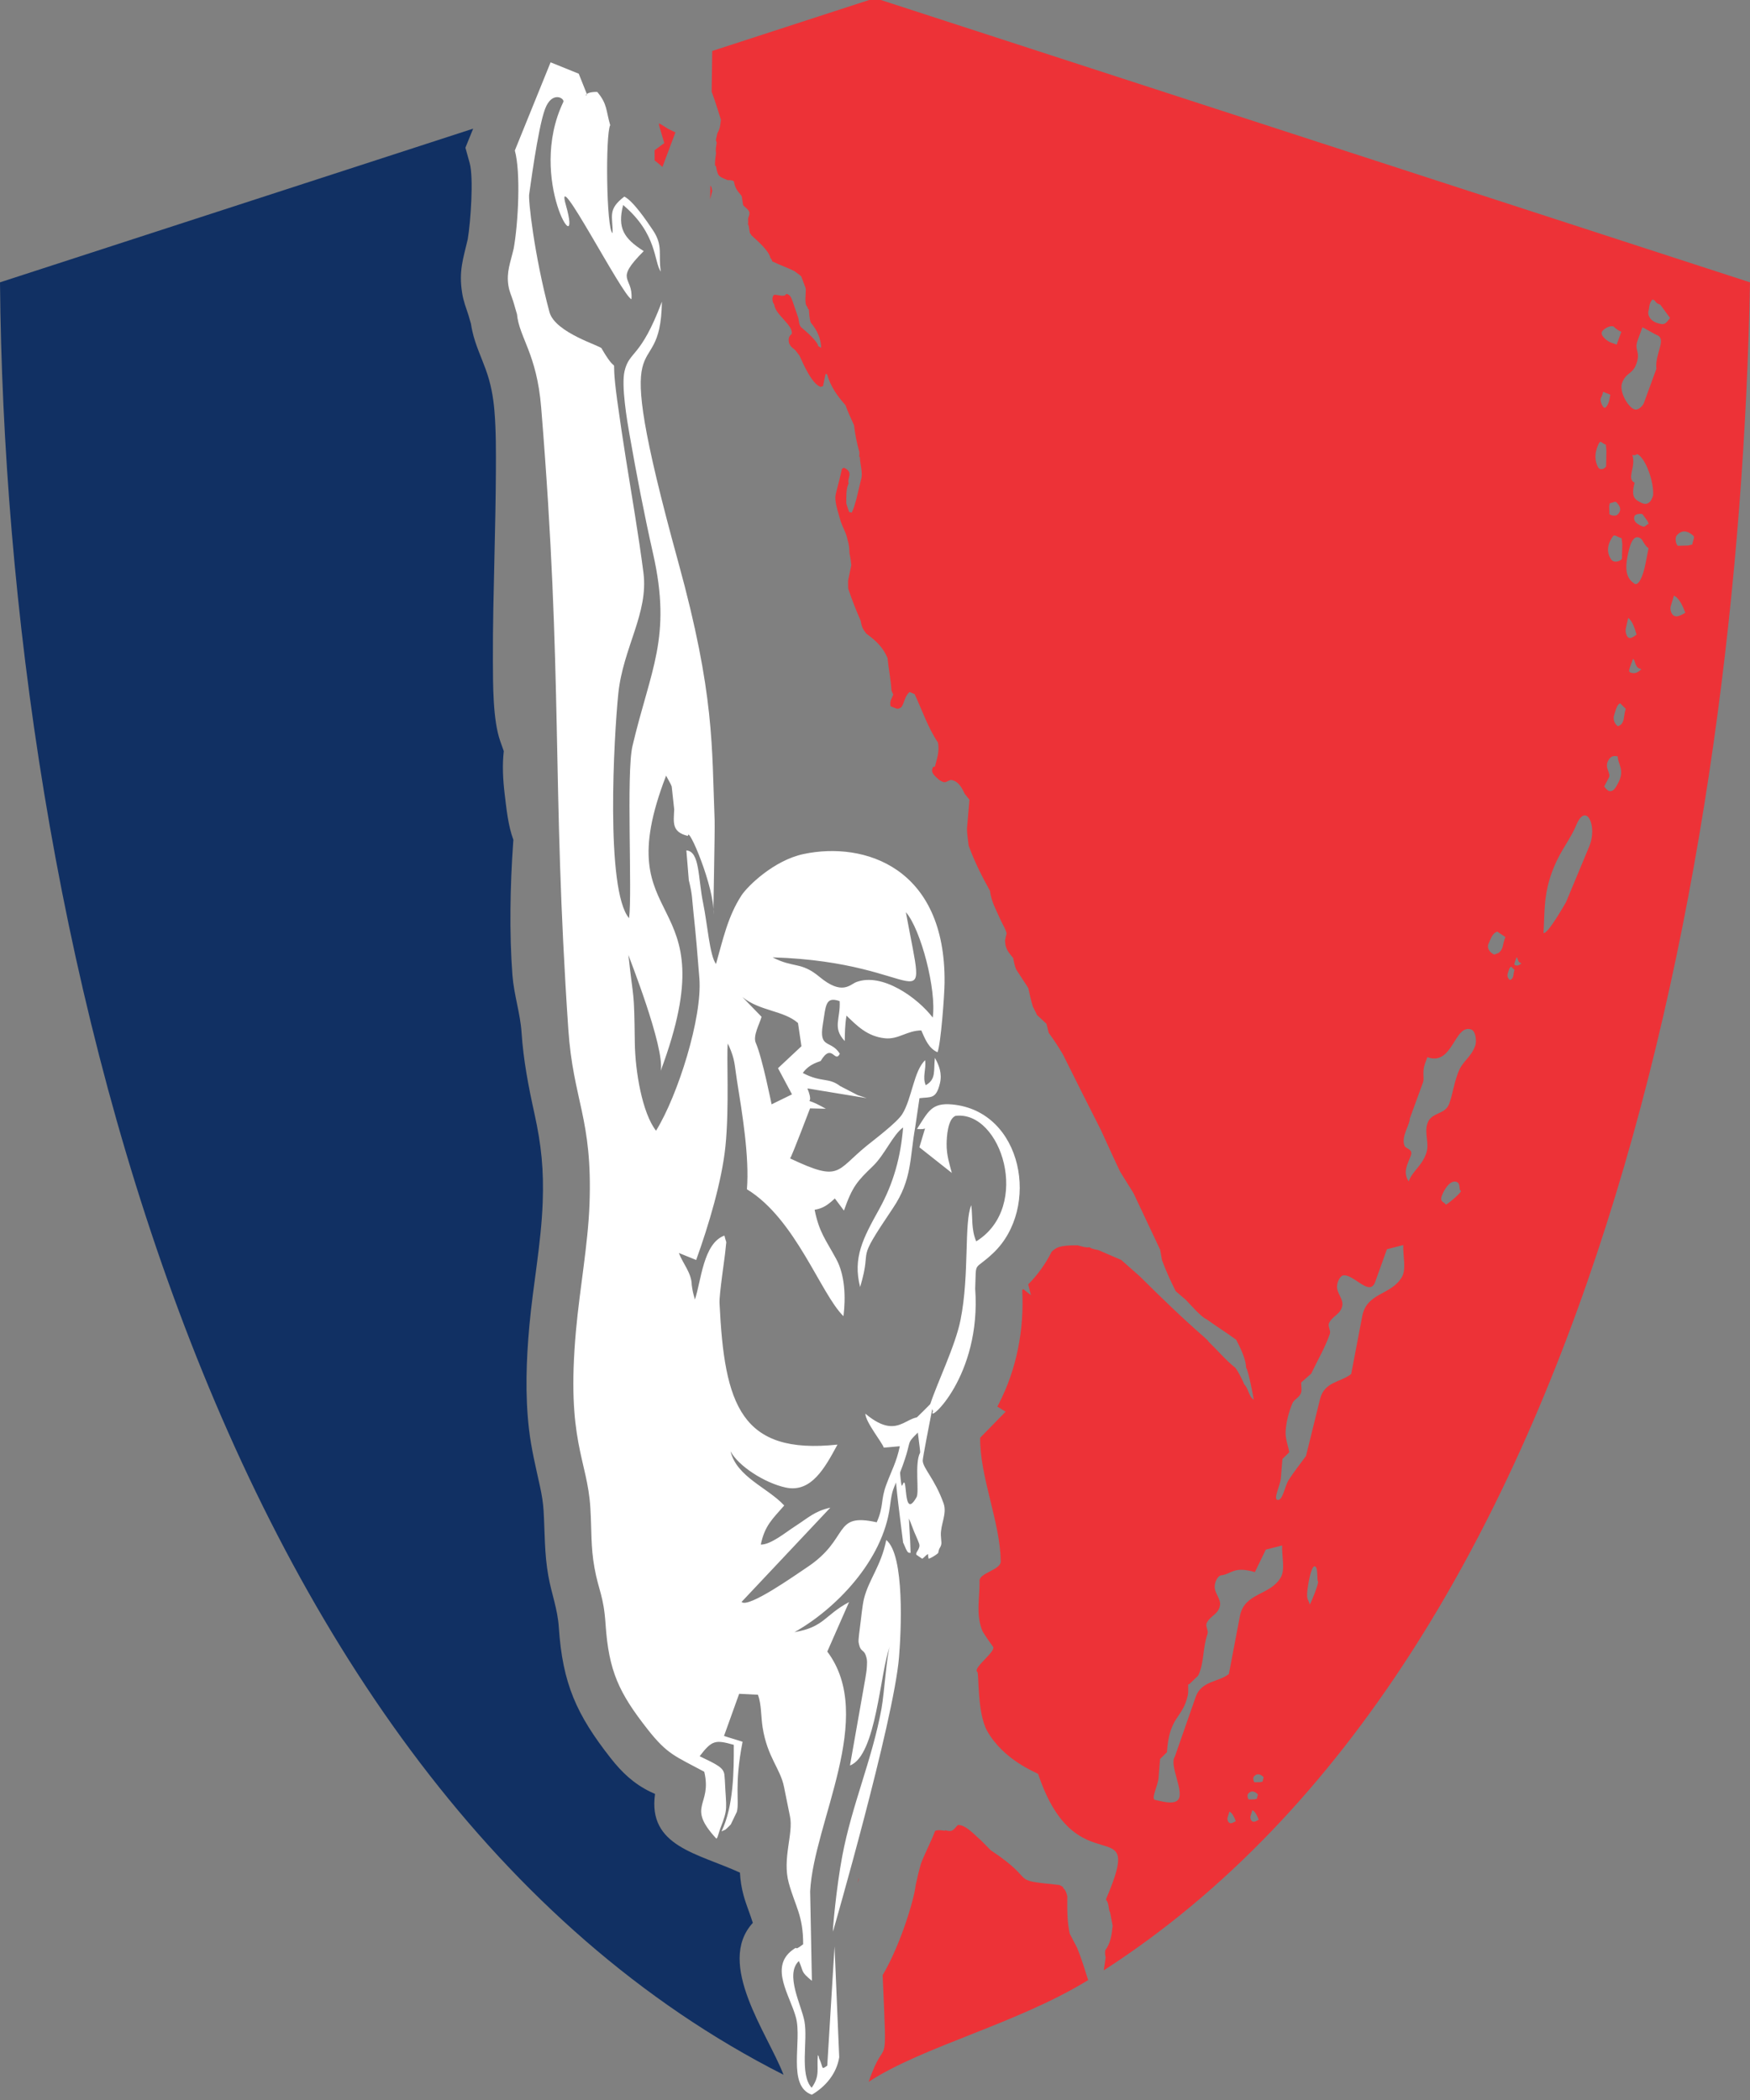 <?xml version="1.0" encoding="UTF-8"?>
<svg width="80px" height="96px" viewBox="0 0 80 96" version="1.1" xmlns="http://www.w3.org/2000/svg" xmlns:xlink="http://www.w3.org/1999/xlink">
    <rect x="0" y="0" width="80" height="96" fill="#808080" stroke="none"/>
    <title>logo</title>
    <g id="Symbols" stroke="none" stroke-width="1" fill="none" fill-rule="evenodd">
        <g id="logo">
            <path d="M50.457,90.073 C72.829,75.667 79.5,39.321 80,12.907 L40.268,0 L39.731,0 L32.559,2.33 L32.533,4.19 C32.718,4.69 32.931,5.394 32.955,5.468 C32.923,5.745 32.921,5.866 32.797,6.083 C32.773,6.185 32.751,6.284 32.727,6.383 C32.729,6.46 32.759,6.483 32.763,6.53 C32.736,6.689 32.703,6.859 32.734,7 C32.709,7.19 32.669,7.407 32.694,7.584 C32.707,7.585 32.716,7.587 32.726,7.587 C32.823,8.072 32.826,8.048 33.26,8.235 C33.349,8.234 33.487,8.23 33.549,8.293 C33.606,8.607 33.699,8.716 33.902,8.954 C33.925,9.02 33.952,9.313 33.977,9.388 C34.268,9.655 34.323,9.664 34.197,9.988 C34.201,10.108 34.205,10.186 34.191,10.277 C34.202,10.282 34.211,10.285 34.22,10.288 C34.242,10.413 34.262,10.534 34.281,10.655 C34.334,10.717 34.334,10.717 34.345,10.75 C34.62,11.007 35.166,11.469 35.219,11.801 C35.272,11.821 35.299,11.936 35.306,11.95 C35.655,12.119 35.997,12.235 36.312,12.391 C36.575,12.584 36.575,12.584 36.63,12.639 C36.696,12.82 36.763,12.998 36.83,13.177 C36.858,13.412 36.747,13.891 36.909,14.032 C36.913,14.107 36.948,14.123 36.976,14.154 C36.992,14.359 37.004,14.553 37.059,14.741 C37.377,15.114 37.526,15.505 37.542,15.9 C37.497,15.877 37.449,15.85 37.401,15.823 C37.392,15.613 36.813,15.116 36.615,14.953 C36.533,14.857 36.522,14.685 36.497,14.545 C36.41,14.288 36.323,14.031 36.233,13.773 C36.168,13.629 36.145,13.467 35.942,13.436 C35.846,13.615 35.547,13.448 35.378,13.48 C35.273,13.602 35.301,13.8 35.395,13.927 C35.438,14.388 36.283,14.875 36.192,15.272 C36.025,15.384 36.037,15.553 36.083,15.727 C36.094,15.734 36.105,15.741 36.113,15.747 C36.116,15.833 36.305,15.964 36.351,16.001 C36.417,16.085 36.483,16.171 36.546,16.254 C36.715,16.627 37.116,17.561 37.517,17.685 C37.554,17.676 37.589,17.664 37.623,17.651 C37.662,17.471 37.701,17.289 37.737,17.105 C37.759,17.093 37.759,17.093 37.809,17.109 C37.965,17.662 38.272,18.096 38.651,18.523 C38.768,18.854 38.903,19.126 39.04,19.436 C39.096,19.883 39.168,20.261 39.288,20.676 C39.285,20.745 39.281,20.815 39.279,20.882 C39.29,20.886 39.299,20.889 39.308,20.893 C39.317,21.236 39.453,21.611 39.368,21.899 C39.295,22.212 39.22,22.524 39.144,22.835 C39.083,23.045 39.027,23.259 38.935,23.434 C38.896,23.425 38.854,23.414 38.813,23.402 C38.772,23.276 38.732,23.147 38.688,23.017 C38.69,22.774 38.667,22.326 38.796,22.1 C38.704,21.866 39.043,21.609 38.601,21.388 C38.532,21.381 38.515,21.417 38.484,21.451 C38.451,21.595 38.418,21.738 38.385,21.881 C38.215,22.532 38.215,22.532 38.187,22.708 C38.168,23.024 38.357,23.555 38.434,23.842 C38.533,24.127 38.703,24.412 38.739,24.655 C38.817,24.906 38.826,25.06 38.833,25.278 C38.89,25.583 38.89,25.583 38.917,25.835 C38.868,26.074 38.819,26.313 38.768,26.549 C38.771,26.67 38.773,26.789 38.774,26.906 C38.949,27.429 39.13,27.886 39.342,28.369 C39.396,28.647 39.425,28.74 39.6,28.962 C40.076,29.313 40.356,29.587 40.571,30.076 C40.622,30.569 40.728,31.1 40.752,31.56 C40.781,31.627 40.808,31.691 40.834,31.755 C40.751,31.979 40.663,32.039 40.712,32.285 C40.995,32.392 41.032,32.466 41.213,32.319 C41.357,32.096 41.353,31.836 41.578,31.635 C41.657,31.667 41.735,31.7 41.811,31.731 C42.158,32.472 42.424,33.274 42.875,33.94 C42.965,34.332 42.822,34.706 42.743,35.031 C42.71,35.063 42.724,35.06 42.669,35.048 C42.498,35.306 42.726,35.461 42.933,35.653 C43.248,35.86 43.232,35.709 43.471,35.655 C43.819,35.693 43.988,36.049 44.101,36.288 C44.175,36.381 44.246,36.471 44.318,36.56 C44.282,37.006 44.243,37.447 44.204,37.889 C44.21,38.155 44.254,38.418 44.281,38.656 C44.544,39.379 44.89,40.069 45.259,40.728 C45.306,41.213 45.57,41.656 45.767,42.111 C45.868,42.308 45.969,42.488 46.017,42.665 C45.993,42.769 45.969,42.873 45.945,42.978 C45.948,43.359 46.075,43.498 46.32,43.803 C46.352,43.994 46.388,44.155 46.448,44.309 C46.636,44.595 46.822,44.881 47.007,45.167 C47.071,45.469 47.132,45.739 47.217,46.02 C47.382,46.338 47.382,46.338 47.398,46.392 C47.544,46.53 47.691,46.668 47.838,46.803 C47.873,46.941 47.907,47.079 47.942,47.217 C48.192,47.555 48.405,47.886 48.594,48.209 C49.17,49.366 49.746,50.52 50.322,51.649 C50.831,52.749 50.888,52.903 51.213,53.574 C51.415,53.897 51.617,54.221 51.816,54.542 C52.224,55.408 52.632,56.272 53.037,57.134 C53.064,57.292 53.091,57.45 53.119,57.605 C53.302,58.103 53.521,58.577 53.748,59.026 C53.904,59.162 54.061,59.295 54.215,59.427 C54.423,59.642 54.922,60.222 55.168,60.315 C55.626,60.65 56.083,60.928 56.512,61.247 C56.715,61.638 56.966,62.159 56.963,62.529 C57.051,62.563 57.313,63.932 57.313,63.986 C57.072,63.821 57.082,63.487 56.885,63.293 C56.796,63.087 56.643,62.757 56.473,62.528 C56.037,62.184 55.669,61.739 55.24,61.324 C55.221,61.271 55.109,61.191 55.034,61.113 C54.036,60.243 53.069,59.304 52.109,58.351 C51.826,58.102 51.543,57.853 51.26,57.601 C50.913,57.453 50.563,57.3 50.213,57.148 C50.105,57.121 49.915,57.103 49.801,57.014 C49.695,57.059 49.372,56.957 49.261,56.929 C48.366,56.922 48.275,57.052 48.077,57.22 C47.804,57.761 47.448,58.267 47.004,58.714 L47.128,59.208 L46.777,58.93 C46.762,58.945 46.745,58.959 46.73,58.974 C46.824,60.767 46.484,62.574 45.658,64.177 C45.637,64.218 45.615,64.26 45.593,64.302 L45.971,64.534 L44.807,65.726 C44.786,67.494 45.726,69.612 45.744,71.33 C45.828,71.778 44.704,71.891 44.78,72.306 C44.781,73.111 44.603,73.825 44.921,74.584 C45.108,74.876 45.108,74.876 45.379,75.259 C45.615,75.45 44.442,76.242 44.678,76.434 C44.76,76.481 44.66,78.318 45.137,79.147 C45.897,80.471 47.346,81.014 47.458,81.095 C49.228,86.391 52.389,82.543 50.567,86.805 C50.566,86.824 50.565,86.841 50.564,86.857 C50.706,86.988 50.663,87.312 50.748,87.426 C50.786,87.631 50.825,87.833 50.864,88.035 C50.819,88.477 50.766,88.831 50.524,89.162 C50.509,89.281 50.517,89.386 50.545,89.482 L50.457,90.073 Z M56.214,83.336 C56.139,83.303 56.092,83.179 56.119,83.088 L56.119,83.088 L56.201,82.815 L56.201,82.815 C56.35,82.882 56.445,83.13 56.492,83.254 C56.39,83.312 56.288,83.369 56.214,83.336 Z M57.262,83.27 C57.188,83.238 57.14,83.114 57.167,83.023 L57.167,83.023 L57.249,82.75 L57.249,82.75 C57.398,82.816 57.493,83.064 57.541,83.188 C57.439,83.246 57.337,83.304 57.262,83.27 Z M57.349,82.256 L57.085,82.263 L57.085,82.263 C57.038,82.219 57.002,82.064 57.062,81.995 C57.243,81.789 57.434,81.963 57.482,82.007 C57.53,82.05 57.469,82.119 57.457,82.231 L57.457,82.231 L57.349,82.256 Z M57.611,81.47 L57.348,81.476 L57.348,81.476 C57.3,81.433 57.264,81.277 57.325,81.209 C57.505,81.003 57.696,81.177 57.744,81.22 C57.792,81.264 57.732,81.332 57.719,81.444 L57.719,81.444 L57.611,81.47 Z M60.251,72.292 C60.196,72.233 60.256,71.746 60.147,71.627 C59.983,71.449 59.828,72.202 59.768,72.688 C59.708,73.176 59.838,73.132 59.872,73.353 C59.947,73.25 60.306,72.351 60.251,72.292 Z M54.371,76.987 L54.776,76.597 C55.059,75.992 54.97,75.348 55.202,74.691 C55.252,74.546 55.1,74.342 55.16,74.207 C55.313,73.866 55.681,73.81 55.767,73.417 C55.837,73.099 55.517,72.85 55.529,72.517 C55.537,72.294 55.681,72.033 55.816,72.017 C56.309,71.96 56.379,71.58 57.367,71.868 L57.865,70.84 L58.612,70.649 C58.591,71.135 58.759,71.746 58.55,72.109 C58.065,72.951 56.889,72.79 56.681,73.88 L56.177,76.525 C55.702,76.906 54.922,76.827 54.66,77.575 L53.705,80.309 C53.441,80.673 54.125,81.864 53.874,82.251 C53.691,82.535 53.049,82.329 52.806,82.281 C52.604,82.24 52.932,81.627 52.96,81.293 L53.033,80.41 L53.345,80.103 C53.457,78.422 54.065,78.575 54.298,77.503 C54.333,77.345 54.31,77.171 54.315,77.006 C54.315,77.006 54.315,77.006 54.315,77.006 L54.371,76.987 Z M59.484,63.199 L59.945,62.791 C60.228,62.185 60.563,61.634 60.794,60.976 C60.845,60.832 60.692,60.629 60.753,60.493 C60.905,60.152 61.274,60.097 61.359,59.704 C61.429,59.385 61.109,59.136 61.121,58.803 C61.129,58.58 61.273,58.319 61.409,58.303 C61.902,58.245 62.613,59.306 62.868,58.596 L63.402,57.108 L64.149,56.917 C64.128,57.403 64.297,58.013 64.087,58.377 C63.602,59.218 62.481,59.075 62.274,60.166 L61.769,62.811 C61.295,63.192 60.543,63.155 60.346,63.953 L59.703,66.557 C59.44,66.922 59.164,67.264 58.913,67.651 C58.729,67.936 58.642,68.616 58.399,68.567 C58.196,68.526 58.525,67.913 58.553,67.579 L58.625,66.696 L58.937,66.389 C58.882,66.069 58.751,65.765 58.772,65.428 C58.798,64.989 58.918,64.553 59.07,64.177 C59.16,63.953 59.373,63.917 59.467,63.697 C59.526,63.557 59.478,63.364 59.484,63.199 C59.484,63.199 59.484,63.199 59.484,63.199 Z M66.775,54.431 C66.677,54.396 66.784,54.102 66.588,54.03 C66.294,53.923 66.018,54.377 65.91,54.671 C65.803,54.965 66.035,54.938 66.097,55.072 C66.231,55.01 66.873,54.467 66.775,54.431 Z M64.445,51.141 C64.66,50.554 64.91,49.868 65.053,49.477 C65.124,49.281 65,49.014 65.143,48.622 C65.179,48.524 65.214,48.426 65.25,48.328 C66.425,48.757 66.481,46.78 67.264,47.066 C67.46,47.137 67.513,47.601 67.441,47.796 C67.227,48.384 66.862,48.473 66.647,49.06 C66.433,49.647 66.424,49.977 66.245,50.466 C66.066,50.956 65.443,50.84 65.264,51.329 C65.085,51.819 65.37,52.255 65.191,52.745 C64.976,53.333 64.575,53.519 64.397,54.009 C64.112,53.572 64.353,53.216 64.496,52.824 C64.604,52.531 64.274,52.521 64.212,52.387 C64.025,51.987 64.471,51.373 64.445,51.141 Z M68.316,43.637 C68.174,43.593 67.942,43.385 68.046,43.144 C68.201,42.783 68.252,42.663 68.446,42.587 C68.446,42.587 68.819,42.839 68.819,42.839 C68.664,43.2 68.754,43.364 68.509,43.561 L68.509,43.561 L68.509,43.561 L68.316,43.637 Z M69.031,44.8 C68.974,44.774 68.882,44.653 68.923,44.514 C68.985,44.304 69.006,44.235 69.083,44.19 C69.083,44.19 69.233,44.337 69.233,44.337 C69.171,44.546 69.207,44.641 69.109,44.755 L69.109,44.755 L69.109,44.755 L69.031,44.8 Z M69.495,44.014 C69.381,43.972 69.387,43.781 69.33,43.761 C69.309,43.817 69.288,43.874 69.268,43.931 C69.227,44.044 69.206,44.101 69.263,44.122 C69.376,44.163 69.454,44.127 69.552,44.035 C69.552,44.035 69.495,44.014 69.495,44.014 Z M72.652,38.691 C72.262,39.628 71.815,40.7 71.592,41.236 C71.592,41.236 70.741,42.746 70.56,42.648 C70.623,41.697 70.54,40.832 71.042,39.626 C71.377,38.822 71.781,38.384 72.06,37.714 C72.506,36.643 73.043,37.753 72.652,38.691 Z M73.335,35.951 L73.55,35.547 L73.55,35.547 C73.657,35.345 73.337,35.112 73.516,34.775 C73.623,34.573 73.757,34.53 73.952,34.579 C73.969,34.965 74.29,35.199 73.968,35.805 C73.861,36.007 73.754,36.209 73.558,36.16 C73.46,36.135 73.335,35.951 73.335,35.951 Z M73.971,33.2 C73.873,33.156 73.713,32.948 73.785,32.707 C73.892,32.347 73.928,32.226 74.061,32.149 C74.061,32.149 74.319,32.402 74.319,32.402 C74.212,32.763 74.274,32.927 74.105,33.124 L74.105,33.124 L74.105,33.124 L73.971,33.2 Z M74.936,30.557 C74.741,30.485 74.75,30.156 74.652,30.12 C74.616,30.218 74.58,30.316 74.545,30.414 C74.473,30.609 74.437,30.707 74.535,30.743 C74.731,30.815 74.865,30.752 75.034,30.592 C75.034,30.592 74.936,30.557 74.936,30.557 Z M74.448,29.151 C74.35,29.094 74.288,28.88 74.324,28.723 L74.324,28.723 L74.431,28.252 L74.431,28.252 C74.627,28.367 74.751,28.795 74.814,29.009 C74.68,29.109 74.546,29.209 74.448,29.151 Z M76.545,28.16 C76.411,28.101 76.327,27.879 76.375,27.716 L76.375,27.716 L76.522,27.228 L76.522,27.228 C76.789,27.347 76.958,27.791 77.043,28.013 C76.861,28.116 76.678,28.219 76.545,28.16 Z M74.163,24.878 L74.145,25.549 L74.145,25.549 C74.062,25.667 73.78,25.745 73.664,25.587 C73.316,25.111 73.649,24.639 73.732,24.52 C73.815,24.403 73.931,24.561 74.13,24.601 L74.13,24.601 L74.163,24.878 Z M75.006,24.616 C74.615,24.351 74.472,25.077 74.4,25.439 C74.257,26.165 74.417,26.479 74.711,26.678 C74.907,26.81 75.112,26.332 75.219,25.788 C75.291,25.425 75.291,25.425 75.362,25.062 C75.166,24.93 75.104,24.682 75.006,24.616 Z M77.169,24.938 L76.698,24.95 L76.698,24.95 C76.612,24.872 76.549,24.593 76.657,24.47 C76.979,24.102 77.321,24.413 77.407,24.491 C77.492,24.569 77.385,24.692 77.362,24.892 L77.362,24.892 L77.169,24.938 Z M75.571,22.645 C75.616,22.058 75.243,20.956 74.851,20.76 C74.851,20.76 74.717,20.845 74.619,20.796 C74.806,21.347 74.333,21.872 74.725,22.069 C74.546,22.741 74.742,22.839 75.036,22.987 C75.33,23.134 75.499,22.914 75.571,22.645 Z M75.307,23.81 L75.085,23.506 L75.085,23.506 C74.987,23.471 74.755,23.497 74.72,23.595 C74.612,23.889 75.004,24.032 75.102,24.068 C75.2,24.103 75.236,24.005 75.369,23.943 L75.369,23.943 L75.307,23.81 Z M73.562,23.152 L73.576,23.506 L73.576,23.506 C73.64,23.568 73.856,23.609 73.945,23.525 C74.211,23.275 73.957,23.026 73.893,22.963 C73.829,22.901 73.74,22.984 73.588,23.006 L73.588,23.006 L73.562,23.152 Z M73.436,20.616 L73.423,21.316 L73.423,21.316 C73.359,21.439 73.143,21.52 73.054,21.355 C72.787,20.86 73.042,20.367 73.106,20.244 C73.169,20.121 73.258,20.286 73.411,20.328 L73.411,20.328 L73.436,20.616 Z M73.286,17.91 C73.256,18.076 73.172,18.218 73.172,18.218 C73.143,18.383 73.278,18.615 73.332,18.637 C73.442,18.681 73.554,18.373 73.569,18.291 C73.584,18.208 73.598,18.126 73.613,18.043 C73.449,17.977 73.449,17.977 73.286,17.91 Z M74.119,15.166 C73.923,15.095 73.763,14.925 73.763,14.925 C73.567,14.854 73.264,15.076 73.228,15.174 C73.157,15.37 73.513,15.611 73.611,15.647 C73.709,15.682 73.807,15.718 73.905,15.754 C74.012,15.46 74.012,15.46 74.119,15.166 Z M75.902,13.931 C75.608,13.824 75.742,13.761 75.546,13.69 C75.376,13.85 75.403,14.082 75.367,14.179 C75.295,14.375 75.42,14.642 75.714,14.75 C76.105,14.893 76.141,14.795 76.346,14.537 L76.346,14.537 L75.902,13.931 Z M75.081,14.962 C75.179,14.998 75.633,15.275 75.731,15.311 C76.22,15.49 75.641,16.166 75.72,16.86 C75.505,17.448 75.255,18.133 75.148,18.427 C75.112,18.525 74.907,18.783 74.711,18.712 C74.417,18.604 74.009,17.9 74.152,17.509 C74.33,17.019 74.624,17.126 74.803,16.637 C75.017,16.049 74.688,16.04 74.867,15.55 C74.867,15.55 75.081,14.962 75.081,14.962 Z" id="Fill-12" fill="#ED3237"></path>
            <path d="M21.63,5.881 L0,12.907 C0.259,42.343 9.605,81.567 35.818,94.846 C35.104,92.976 32.703,89.769 34.415,87.903 C34.29,87.496 34.119,87.104 33.994,86.653 C33.897,86.302 33.845,85.955 33.826,85.606 C31.907,84.722 29.602,84.414 29.945,82.008 C29.874,81.977 29.803,81.945 29.732,81.911 C28.979,81.546 28.435,81.032 27.922,80.379 C26.349,78.376 25.718,76.96 25.546,74.394 C25.488,73.533 25.217,72.883 25.067,72.042 C24.883,71.015 24.911,70.091 24.85,69.065 C24.828,68.686 24.766,68.323 24.685,67.952 C24.49,67.055 24.286,66.232 24.18,65.311 C24.001,63.759 24.058,62.168 24.199,60.615 C24.368,58.741 24.741,56.842 24.809,54.967 C24.863,53.484 24.749,52.35 24.433,50.913 C24.154,49.642 23.93,48.492 23.841,47.184 C23.783,46.325 23.495,45.484 23.425,44.573 C23.279,42.664 23.321,40.474 23.457,38.56 L23.469,38.394 C23.229,37.748 23.155,36.996 23.072,36.311 C22.99,35.63 22.958,34.963 23.03,34.337 L22.869,33.883 C22.528,32.919 22.538,31.291 22.533,30.261 C22.525,28.618 22.569,26.97 22.606,25.327 C22.634,24.072 22.663,22.817 22.669,21.562 C22.673,20.652 22.678,19.705 22.604,18.798 C22.55,18.133 22.435,17.521 22.207,16.894 C21.994,16.304 21.734,15.771 21.595,15.149 C21.569,15.034 21.547,14.919 21.53,14.802 L21.494,14.681 C21.469,14.594 21.446,14.505 21.419,14.419 C21.301,14.048 21.189,13.791 21.125,13.384 C20.968,12.386 21.171,11.843 21.382,10.938 C21.513,10.166 21.66,8.134 21.471,7.455 L21.276,6.752 L21.63,5.881 Z" id="Fill-13" fill="#113063"></path>
            <path d="M30.876,6.053 C30.787,6.007 30.675,5.957 30.534,5.887 C30.404,5.797 30.268,5.718 30.13,5.637 C30.13,5.667 30.13,5.698 30.128,5.728 L30.366,6.541 L29.924,6.868 C29.926,7.024 29.926,7.18 29.926,7.335 C30.048,7.426 30.167,7.527 30.282,7.634 L30.876,6.053 Z" id="Fill-14" fill="#ED3237"></path>
            <path d="M32.465,9.104 L32.567,8.698 C32.561,8.696 32.552,8.692 32.543,8.689 C32.541,8.594 32.516,8.53 32.474,8.482 L32.465,9.104 Z" id="Fill-15" fill="#ED3237"></path>
            <path d="M39.216,86.083 L39.257,85.887 L39.241,85.878 C39.232,85.946 39.223,86.014 39.216,86.083" id="Fill-16" fill="#ED3237"></path>
            <path d="M39.711,95.169 C42.156,93.559 46.494,92.517 49.745,90.518 C49.589,90.033 49.444,89.54 49.24,89.044 C49.127,88.828 49.015,88.613 48.902,88.397 C48.776,87.814 48.788,87.282 48.791,86.677 C48.76,86.577 48.725,86.402 48.604,86.317 C48.605,86.3 48.603,86.282 48.601,86.264 C48.565,86.253 48.532,86.218 48.431,86.171 C46.005,85.92 47.539,86.073 45.294,84.586 C45.142,84.432 44.989,84.278 44.837,84.124 C44.589,83.917 44.14,83.398 43.785,83.431 C43.575,83.652 43.554,83.768 43.202,83.666 C43.199,83.677 43.198,83.685 43.196,83.692 C43.06,83.672 42.858,83.641 42.748,83.701 C42.553,84.214 42.286,84.706 42.097,85.204 C41.975,85.651 41.975,85.651 41.857,86.188 C41.8,86.778 41.188,88.866 40.35,90.293 C40.555,95.163 40.52,92.788 39.711,95.169" id="Fill-17" fill="#ED3237"></path>
            <path d="M35.318,43.765 C36.281,44.266 36.611,43.949 37.457,44.652 C38.505,45.524 38.856,45.004 39.147,44.894 C40.331,44.45 41.944,45.609 42.639,46.517 C42.82,45.254 42.095,42.478 41.411,41.7 C42.407,47.112 42.421,43.975 35.318,43.765 Z M38.076,88.307 C38.058,88.265 38.226,86.315 38.505,84.841 C38.946,82.502 39.868,80.444 40.296,78.115 C40.425,77.41 40.538,75.617 40.681,75.26 C40.225,76.428 40.069,80.255 38.856,80.707 L39.555,76.748 C39.588,76.511 39.62,76.396 39.63,76.161 C39.636,76.045 39.643,75.93 39.62,75.823 C39.506,75.314 39.345,75.615 39.25,75.075 C39.233,74.981 39.295,74.502 39.313,74.38 C39.364,74.025 39.416,73.402 39.498,73.078 C39.719,72.198 40.276,71.592 40.515,70.401 C41.37,71.094 41.192,74.624 41.098,75.759 C40.858,78.682 38.077,88.309 38.076,88.307 Z M42.642,64.535 C42.674,64.426 42.481,64.328 42.527,64.187 C42.843,63.21 43.676,61.524 43.913,60.324 C44.326,58.238 44.062,55.883 44.401,55.094 C44.472,55.666 44.39,56.189 44.627,56.748 C47.174,55.171 45.772,50.751 43.68,51.011 C43.326,51.154 43.277,51.959 43.274,52.288 C43.268,52.829 43.413,53.228 43.512,53.62 L42.029,52.448 L42.288,51.586 C42.176,51.644 41.954,51.608 41.92,51.61 C42.439,50.804 42.587,50.403 43.53,50.49 C46.757,50.789 47.578,55.228 45.401,57.286 C44.49,58.147 44.634,57.57 44.58,58.913 C44.868,62.931 42.389,65.083 42.642,64.535 Z M23.634,14.363 L23.549,14.075 C23.506,13.93 23.502,13.902 23.46,13.771 C23.365,13.472 23.285,13.333 23.241,13.052 C23.144,12.433 23.335,12.002 23.482,11.365 C23.693,10.199 23.81,7.872 23.535,6.881 L25.17,2.849 L26.456,3.369 L26.828,4.301 C26.8,4.499 26.631,4.191 27.302,4.202 C27.77,4.754 27.698,5.053 27.895,5.721 C27.674,6.125 27.715,10.512 28.004,10.658 C28.019,9.886 27.756,9.584 28.541,8.987 C28.942,9.182 29.569,10.109 29.844,10.518 C30.33,11.241 30.083,11.623 30.209,12.417 C29.888,11.982 30.059,10.697 28.487,9.373 C28.213,10.426 28.519,10.901 29.428,11.479 C28.039,12.871 28.951,12.609 28.867,13.678 C28.464,13.555 25.296,7.37 25.87,9.38 C26.679,12.217 24.06,8.192 25.751,4.664 C25.83,4.498 25.238,4.128 24.917,4.981 C24.58,5.875 24.208,8.809 24.194,8.858 C24.133,9.062 24.418,11.654 25.117,14.263 C25.378,15.235 27.547,15.83 27.505,15.935 C28.424,17.518 27.856,15.656 28.212,18.281 C28.333,19.173 28.461,20.012 28.603,20.916 C28.89,22.732 29.185,24.409 29.414,26.178 C29.654,28.03 28.482,29.611 28.266,31.701 C28.068,33.618 27.666,40.683 28.757,41.975 C28.911,40.876 28.623,35.337 28.913,34.104 C29.738,30.599 30.721,29.151 29.857,25.32 C29.448,23.507 29.111,21.76 28.773,19.835 C28.668,19.245 28.397,17.633 28.549,16.975 C28.769,16.018 29.275,16.41 30.258,13.792 C30.199,18.044 27.683,13.616 31.004,25.687 C32.68,31.779 32.534,34.14 32.669,37.501 C32.686,37.912 32.597,42.028 32.613,41.779 C32.687,40.62 31.453,37.698 31.447,38.215 C30.707,38.035 30.791,37.621 30.821,37.003 L30.706,35.952 C30.69,35.913 30.673,35.876 30.656,35.837 L30.45,35.459 C27.638,42.746 33.387,40.422 30.204,48.951 C30.399,47.881 28.729,43.697 28.727,43.654 C28.966,45.881 28.987,45.093 29.02,47.665 C29.037,48.98 29.359,50.879 29.99,51.69 C30.992,50.07 32.11,46.514 31.972,44.73 C31.891,43.689 31.812,42.732 31.7,41.701 C31.628,41.036 31.657,40.918 31.488,40.235 L31.377,38.875 C31.996,38.923 31.904,40.123 32.143,41.285 C32.341,42.243 32.442,43.693 32.732,44.068 C33.056,42.922 33.272,41.9 33.89,40.942 C34.164,40.517 35.374,39.328 36.737,39.041 C39.511,38.455 43.235,39.648 43.18,44.924 C43.174,45.51 43.01,47.718 42.858,48.103 C42.462,47.928 42.298,47.525 42.117,47.106 C41.467,47.107 41.072,47.528 40.454,47.464 C39.64,47.38 39.168,46.881 38.697,46.43 C38.623,46.864 38.624,47.254 38.617,47.591 C38.037,46.974 38.43,46.582 38.384,45.766 C37.727,45.538 37.758,45.957 37.614,46.834 C37.428,47.966 37.976,47.514 38.392,48.17 C38.165,48.635 38.032,47.638 37.517,48.502 C37.5,48.53 37.013,48.606 36.699,49.051 C37.561,49.504 37.868,49.238 38.41,49.651 L39.208,50.063 L39.622,50.202 L36.91,49.757 C37.327,50.774 36.449,49.956 37.753,50.685 L37.031,50.669 C37.017,50.689 36.186,52.908 36.116,52.955 C38.428,54.048 38.193,53.541 39.619,52.38 C39.968,52.096 41.002,51.319 41.244,50.934 C41.685,50.235 41.775,48.941 42.293,48.467 C42.346,48.909 42.157,49.223 42.319,49.609 C42.809,49.335 42.67,48.937 42.738,48.359 C42.929,48.7 43.076,49.076 42.968,49.524 C42.792,50.257 42.557,50.14 42.033,50.203 L41.836,51.543 C41.584,52.945 41.698,53.926 40.822,55.226 C39.008,57.916 39.924,56.811 39.32,58.836 C38.977,57.496 39.454,56.606 40.184,55.29 C40.86,54.073 41.176,52.866 41.285,51.54 C40.812,51.881 40.45,52.782 39.905,53.308 C39.183,54.004 38.971,54.229 38.58,55.341 L38.165,54.787 C37.861,55.064 37.645,55.237 37.24,55.305 C37.452,56.351 37.746,56.664 38.233,57.565 C38.623,58.285 38.668,59.297 38.558,60.169 C37.511,59.141 36.371,55.722 34.145,54.367 C34.262,52.884 33.931,50.896 33.689,49.39 C33.574,48.673 33.611,48.47 33.325,47.817 C33.313,47.791 33.29,47.742 33.271,47.706 C33.204,48.215 33.348,50.611 33.161,52.421 C32.998,53.995 32.397,56.014 31.825,57.6 L31.033,57.279 C31.21,57.751 31.617,58.197 31.622,58.737 C31.629,58.785 31.652,58.949 31.661,58.985 C31.668,59.019 31.68,59.081 31.689,59.12 L31.767,59.407 C32.055,58.56 32.145,56.838 33.116,56.483 C33.231,56.956 33.21,56.584 33.162,57.162 C33.136,57.481 32.873,59.16 32.893,59.574 C33.113,64.228 33.871,66.51 38.285,66.039 C37.723,67.072 37.097,68.26 35.913,68.001 C34.953,67.791 33.755,67.022 33.395,66.344 C33.687,67.527 35.084,67.996 35.851,68.823 C35.311,69.442 34.961,69.738 34.779,70.609 C35.231,70.621 35.928,70.042 36.325,69.787 C36.969,69.372 37.234,69.084 37.958,68.921 L33.9,73.231 C34.201,73.541 36.411,71.966 36.88,71.657 C38.888,70.335 38.034,69.135 40.079,69.591 C40.409,68.837 40.248,68.598 40.513,67.88 C40.759,67.214 40.984,66.841 41.135,66.114 L40.4,66.178 C40.355,65.979 39.56,65.004 39.56,64.626 C41.247,66.04 41.471,64.287 42.516,64.928 C41.105,66.373 41.908,65.358 41.138,67.336 C40.818,68.16 40.791,68.034 40.684,68.861 C40.362,71.369 38.155,73.588 36.319,74.612 C37.683,74.383 37.685,73.838 38.814,73.238 L37.819,75.501 C40.065,78.489 37.203,83.289 37.035,86.457 L37.115,90.552 C36.574,90.108 36.751,90.146 36.519,89.647 C35.873,90.257 36.636,91.659 36.774,92.398 C36.94,93.288 36.54,94.827 37.104,95.44 C37.504,94.883 37.325,94.577 37.388,93.944 C37.41,93.986 37.446,94.012 37.438,94.076 C37.66,94.55 37.516,94.636 37.818,94.43 L38.15,88.979 L38.364,94.047 C38.244,94.804 37.728,95.398 37.112,95.759 C35.966,95.359 36.677,93.308 36.385,92.226 C36.116,91.223 35.171,89.942 36.216,89.151 C36.568,88.884 36.204,89.267 36.716,88.881 C36.718,87.565 36.355,87.153 36.059,86.082 C35.749,84.96 36.282,83.818 36.112,83.029 L35.84,81.684 C35.67,80.839 35.077,80.332 34.861,78.958 C34.781,78.445 34.814,77.921 34.649,77.474 L33.79,77.431 L33.097,79.359 L33.946,79.623 C33.556,81.621 33.809,82.349 33.685,82.826 L33.408,83.402 C33.378,83.437 33.35,83.463 33.318,83.495 C33.08,83.724 33.195,83.611 32.983,83.722 C33.542,82.563 33.549,80.929 33.545,79.764 C32.714,79.531 32.552,79.537 31.984,80.285 C32.791,80.671 33.087,80.809 33.117,81.147 C33.12,81.18 33.134,81.333 33.136,81.378 C33.195,82.723 33.301,82.634 32.92,83.609 L32.8,83.982 C32.794,83.993 32.773,84.036 32.75,84.055 C31.342,82.532 32.57,82.565 32.194,80.994 C30.875,80.282 30.514,80.212 29.607,79.057 C28.299,77.391 27.828,76.4 27.683,74.25 C27.595,72.934 27.367,72.733 27.175,71.664 C27.002,70.7 27.051,69.991 26.988,68.938 C26.855,66.699 25.872,65.89 26.332,60.809 C26.504,58.908 26.883,56.865 26.949,55.045 C27.092,51.12 26.201,50.325 25.979,47.039 C25.207,35.648 25.756,31.097 24.739,18.624 C24.538,16.159 23.733,15.431 23.634,14.363 Z M36.48,46.767 C35.823,46.188 34.733,46.228 33.939,45.58 L34.814,46.482 C34.733,46.792 34.4,47.36 34.555,47.686 C34.848,48.355 35.274,50.498 35.273,50.484 L36.205,50.028 L35.566,48.831 L36.637,47.828 L36.48,46.767 Z" id="Fill-18" fill="#FFFFFF"></path>
            <path d="M42.693,64.016 C42.461,65.202 42.183,66.646 42.182,66.762 C42.178,67.108 42.733,67.596 43.135,68.726 C43.302,69.199 42.993,69.686 43.011,70.18 C43.023,70.499 43.081,70.569 42.964,70.758 C42.921,70.827 42.904,70.913 42.886,71 C42.751,71.11 42.607,71.198 42.456,71.26 C42.431,71.189 42.423,71.105 42.427,71.043 C42.32,71.087 42.243,71.216 42.155,71.256 C42.067,71.198 41.979,71.138 41.892,71.074 C41.827,70.963 42.104,70.798 42.014,70.557 C41.94,70.356 41.866,70.206 41.784,70.009 C41.702,69.813 41.64,69.61 41.55,69.419 L41.607,70.434 L41.628,70.989 C41.601,70.976 41.542,71.02 41.47,70.913 C41.398,70.806 41.313,70.548 41.286,70.526 C41.173,69.614 40.919,67.7 40.95,67.461 C40.974,67.273 40.998,67.05 41.059,66.869 C41.133,66.646 41.164,68.117 41.251,67.895 C41.513,67.221 41.252,69.593 41.9,68.441 C42.033,68.205 41.799,66.896 42.064,66.403 C42.083,66.369 41.861,64.847 41.889,64.819 C42.104,64.61 42.317,64.402 42.527,64.187 L42.693,64.016 Z" id="Fill-19" fill="#FFFFFF"></path>
        </g>
    </g>
</svg>
